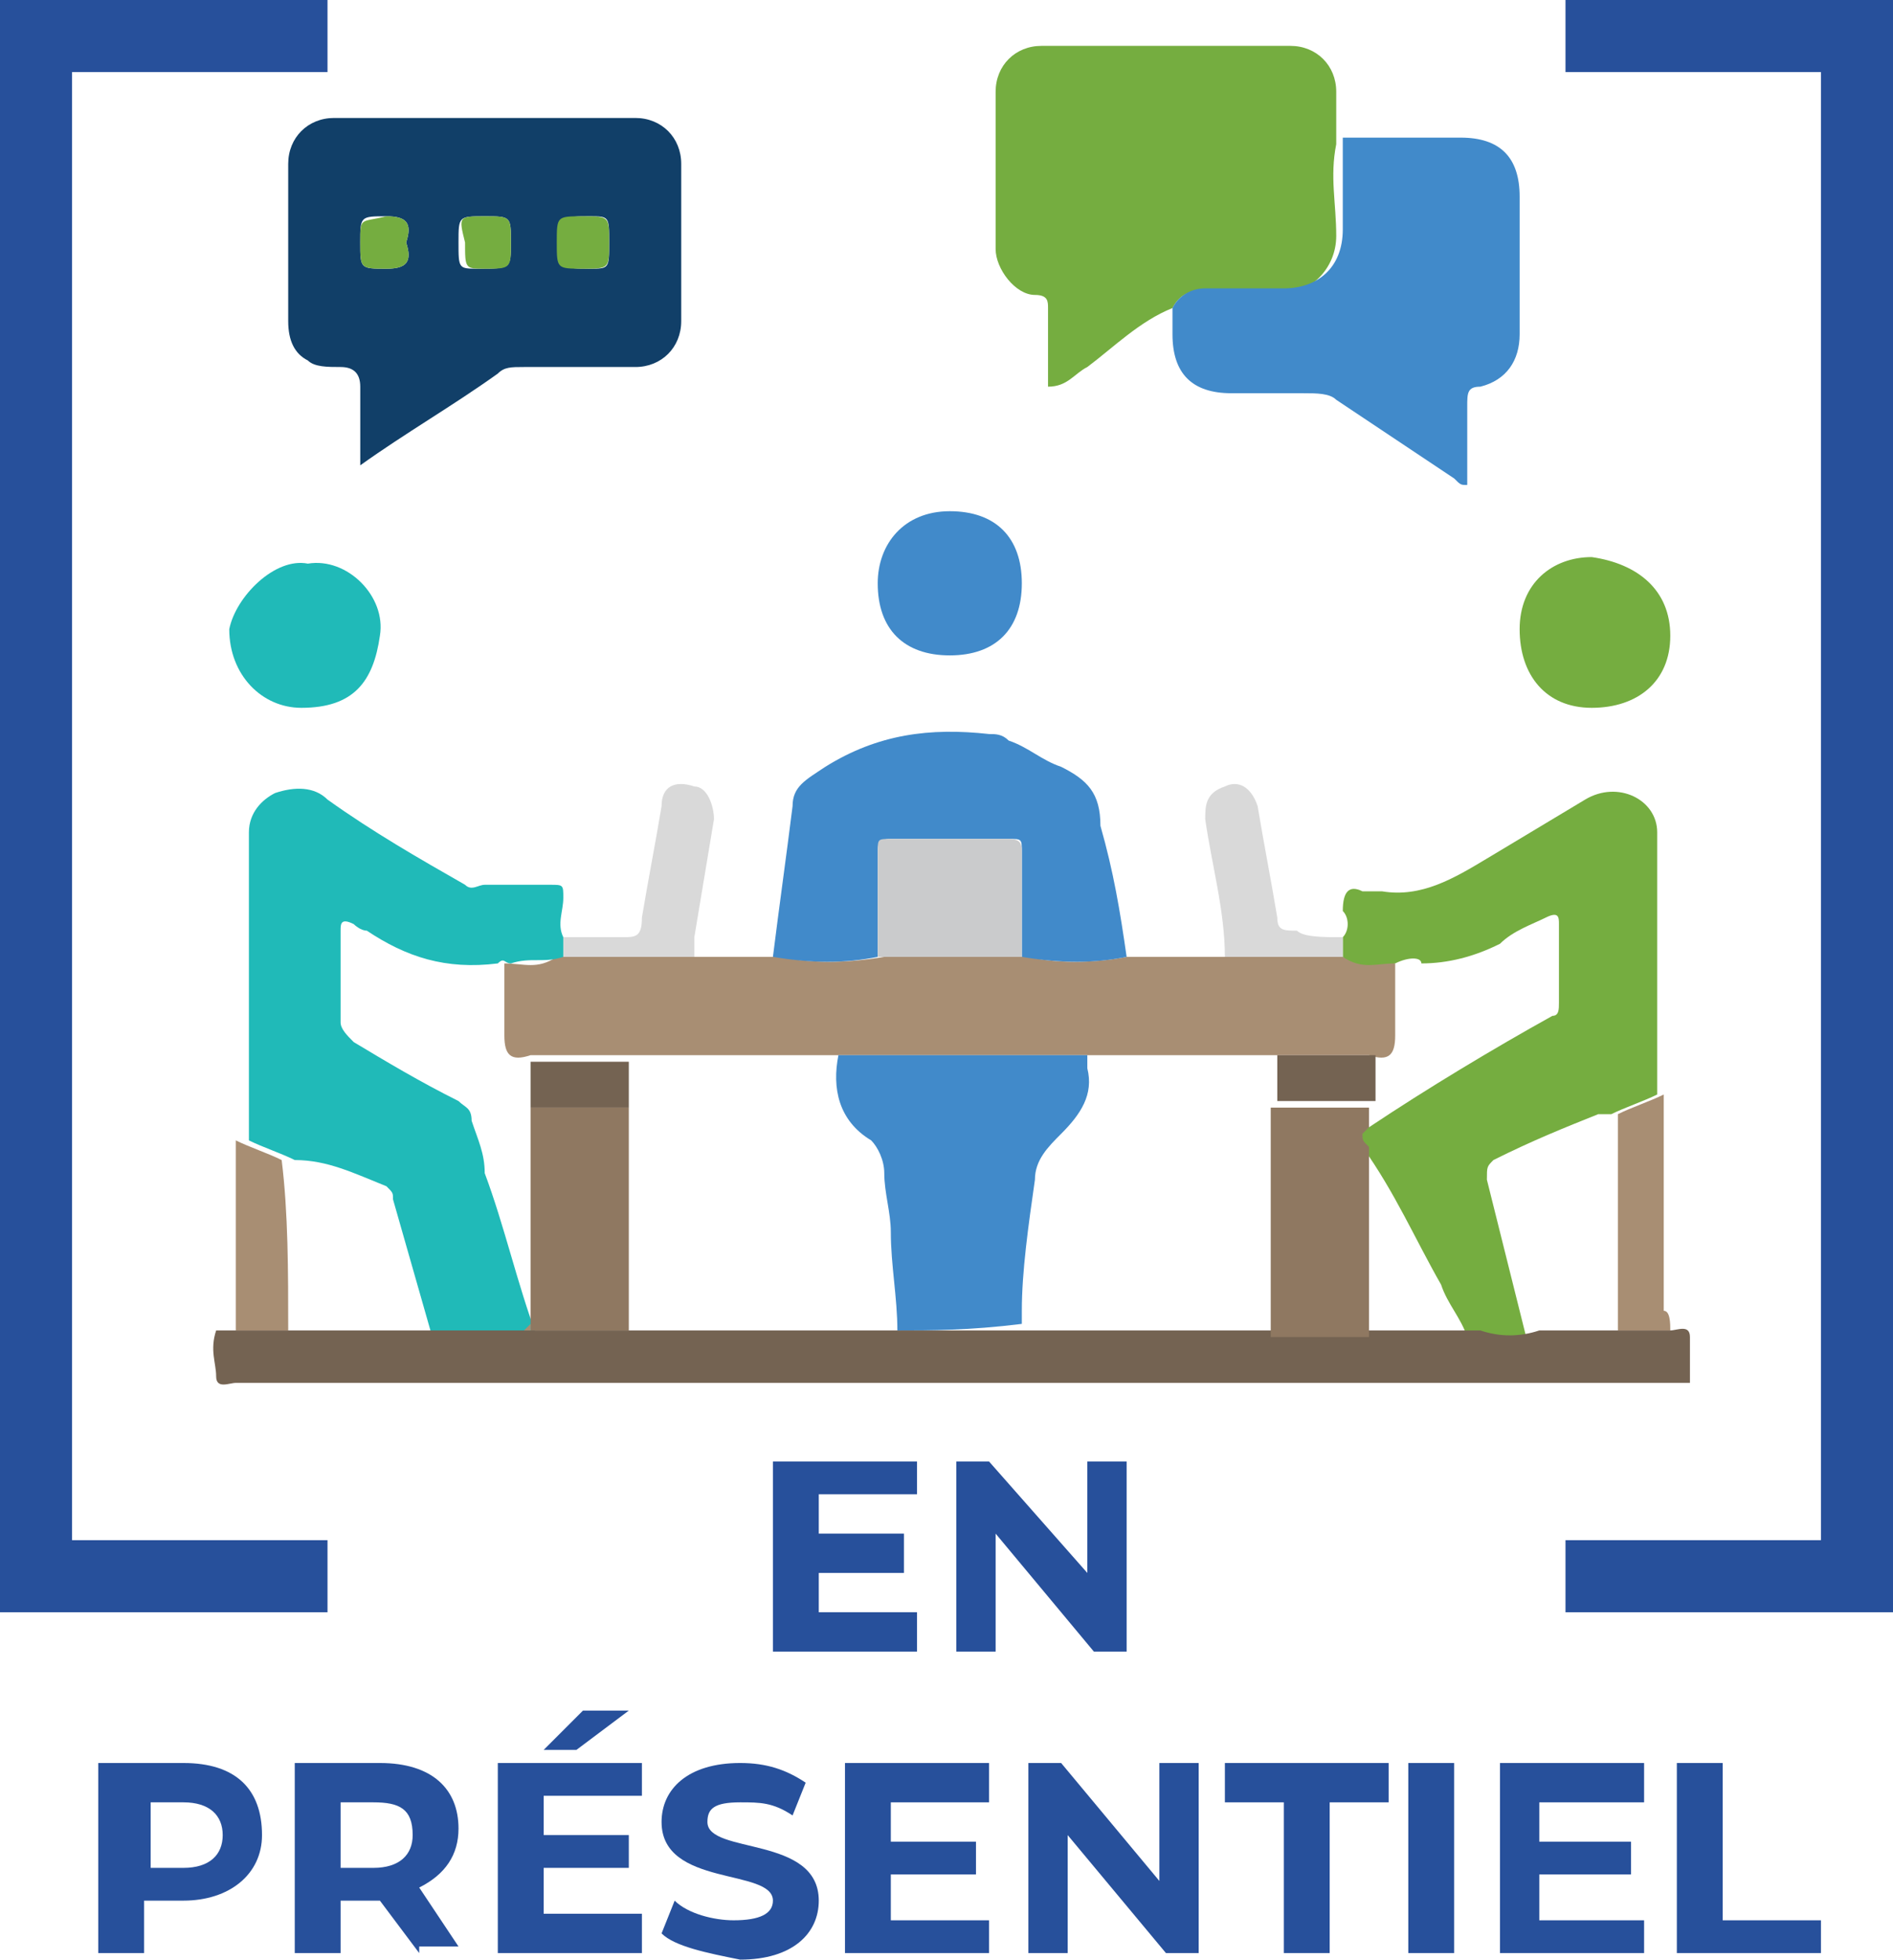 <?xml version="1.0" encoding="utf-8"?>
<!-- Generator: Adobe Illustrator 23.0.3, SVG Export Plug-In . SVG Version: 6.00 Build 0)  -->
<svg version="1.1" id="Calque_1" xmlns="http://www.w3.org/2000/svg" xmlns:xlink="http://www.w3.org/1999/xlink" x="0px" y="0px"
	 viewBox="0 0 28.9 29.9" style="enable-background:new 0 0 28.9 29.9;" xml:space="preserve">
<style type="text/css">
	.st0{fill:#113F68;}
	.st1{fill:#75AD40;}
	.st2{fill:#A88E73;}
	.st3{fill:#20BAB8;}
	.st4{fill:#746352;}
	.st5{fill:#418ACA;}
	.st6{fill:#D9D9D9;}
	.st7{fill:#CACBCC;}
	.st8{fill:#8F7861;}
	.st9{fill:#27509B;}
</style>
<g id="en-presentiel">
	<path class="st0" d="M5.5,7.1c0-0.5,0-0.8,0-1.2c0-0.2-0.1-0.3-0.3-0.3c-0.2,0-0.4,0-0.5-0.1C4.5,5.4,4.4,5.2,4.4,4.9
		c0-0.8,0-1.6,0-2.4c0-0.4,0.3-0.7,0.7-0.7c1.5,0,3.1,0,4.6,0c0.4,0,0.7,0.3,0.7,0.7c0,0.8,0,1.6,0,2.4c0,0.4-0.3,0.7-0.7,0.7
		c-0.6,0-1.1,0-1.7,0c-0.2,0-0.3,0-0.4,0.1C6.9,6.2,6.2,6.6,5.5,7.1 M9.3,3.7c0-0.4,0-0.4-0.3-0.4c-0.4,0-0.4,0-0.4,0.4
		s0,0.4,0.4,0.4C9.3,4.1,9.3,4.1,9.3,3.7 M6.2,3.7c0.1-0.3,0-0.4-0.3-0.4c-0.4,0-0.4,0-0.4,0.4s0,0.4,0.4,0.4C6.2,4.1,6.3,4,6.2,3.7
		 M7.4,3.3C7,3.3,7,3.3,7,3.7s0,0.4,0.3,0.4c0.5,0,0.5,0,0.5-0.4S7.8,3.3,7.4,3.3"/>
	<path class="st1" d="M17.9,4.7c-0.5,0.2-0.9,0.6-1.3,0.9c-0.2,0.1-0.3,0.3-0.6,0.3c0-0.4,0-0.8,0-1.2c0-0.1,0-0.2-0.2-0.2
		c-0.3,0-0.6-0.4-0.6-0.7c0-0.8,0-1.6,0-2.4c0-0.4,0.3-0.7,0.7-0.7c1.3,0,2.5,0,3.8,0c0.4,0,0.7,0.3,0.7,0.7c0,0.3,0,0.5,0,0.8
		c-0.1,0.5,0,0.9,0,1.4S20,4.5,19.5,4.5c-0.4,0-0.8,0-1.2,0C18.2,4.4,18,4.5,17.9,4.7"/>
	<path class="st2" d="M17.2,14.6c0.5,0,1,0,1.5,0c0.6,0,1.2,0,1.8,0c0.3,0.1,0.5,0,0.8,0.1c0,0.4,0,0.8,0,1.1c0,0.3-0.1,0.4-0.4,0.3
		c-0.5,0-1,0-1.5,0c-1,0-2,0-3,0c-1.3,0-2.5,0-3.8,0c-1,0-2,0-3,0c-0.5,0-1,0-1.5,0c-0.3,0.1-0.4,0-0.4-0.3c0-0.4,0-0.8,0-1.1
		c0.3,0,0.5,0.1,0.8-0.1c0.6,0,1.2,0,1.9,0c0.5,0,1,0,1.5,0c0.5,0.1,1,0.1,1.6,0h2.2C16.1,14.7,16.7,14.7,17.2,14.6"/>
	<path class="st3" d="M8.6,14.6c-0.3,0.1-0.5,0-0.8,0.1c-0.1,0-0.1-0.1-0.2,0c-0.8,0.1-1.4-0.1-2-0.5c-0.1,0-0.2-0.1-0.2-0.1
		c-0.2-0.1-0.2,0-0.2,0.1c0,0.5,0,1,0,1.4c0,0.1,0.1,0.2,0.2,0.3c0.5,0.3,1,0.6,1.6,0.9c0.1,0.1,0.2,0.1,0.2,0.3
		c0.1,0.3,0.2,0.5,0.2,0.8c0.3,0.8,0.5,1.7,0.8,2.5c-0.5,0-1.1,0-1.6,0C6.4,19.7,6.2,19,6,18.3c0-0.1,0-0.1-0.1-0.2
		c-0.5-0.2-0.9-0.4-1.4-0.4c-0.2-0.1-0.5-0.2-0.7-0.3c0-1.6,0-3.1,0-4.7c0-0.3,0.2-0.5,0.4-0.6C4.5,12,4.8,12,5,12.2
		c0.7,0.5,1.4,0.9,2.1,1.3c0.1,0.1,0.2,0,0.3,0c0.3,0,0.7,0,1,0c0.2,0,0.2,0,0.2,0.2s-0.1,0.4,0,0.6C8.6,14.4,8.6,14.5,8.6,14.6"/>
	<path class="st1" d="M21.3,14.7c-0.3,0-0.5,0.1-0.8-0.1c0-0.1,0-0.2,0-0.3c0.1-0.1,0.1-0.3,0-0.4c0-0.3,0.1-0.4,0.3-0.3
		c0.1,0,0.2,0,0.3,0c0.6,0.1,1.1-0.2,1.6-0.5s1-0.6,1.5-0.9c0.5-0.3,1.1,0,1.1,0.5c0,1.3,0,2.6,0,4c-0.2,0.1-0.5,0.2-0.7,0.3
		c-0.1,0-0.1,0-0.2,0c-0.5,0.2-1,0.4-1.6,0.7c-0.1,0.1-0.1,0.1-0.1,0.3c0.2,0.8,0.4,1.6,0.6,2.4c-0.3,0.1-0.6,0.1-0.9,0
		c-0.1-0.3-0.3-0.5-0.4-0.8c-0.4-0.7-0.7-1.4-1.2-2.1c0-0.1-0.1-0.1-0.1-0.2c0,0,0,0,0.1-0.1l0,0h0.1c0.9-0.6,1.9-1.2,2.8-1.7
		c0.1,0,0.1-0.1,0.1-0.2c0-0.4,0-0.8,0-1.2c0-0.1,0-0.2-0.2-0.1s-0.5,0.2-0.7,0.4c-0.4,0.2-0.8,0.3-1.2,0.3
		C21.7,14.6,21.5,14.6,21.3,14.7"/>
	<path class="st4" d="M22.6,20.3c0.3,0.1,0.6,0.1,0.9,0c0.4,0,0.8,0,1.2,0c0.3,0,0.5,0,0.8,0c0.1,0,0.3-0.1,0.3,0.1s0,0.4,0,0.7
		h-0.1c-0.1,0-0.1,0-0.2,0c-7.3,0-14.6,0-21.9,0c-0.1,0-0.3,0.1-0.3-0.1s-0.1-0.4,0-0.7c0,0,0.2,0,0.3,0c0.3,0,0.5,0,0.8,0
		c0.7,0,1.4,0,2.1,0c0.5,0,1.1,0,1.6,0l0,0l0,0c0,0,0,0,0.1,0c0.5,0,1,0,1.5,0c1.3,0,2.7,0,4,0c0.6,0,1.2,0,1.7,0c1.3,0,2.7,0,4,0
		c0.5,0,1,0,1.5,0C21.5,20.3,22,20.3,22.6,20.3"/>
	<path class="st5" d="M17.9,4.7c0.1-0.2,0.3-0.3,0.5-0.3c0.4,0,0.8,0,1.2,0c0.5,0,0.9-0.3,0.9-0.9c0-0.5,0-0.9,0-1.4
		c0.6,0,1.2,0,1.8,0c0.6,0,0.9,0.3,0.9,0.9c0,0.7,0,1.4,0,2.1c0,0.4-0.2,0.7-0.6,0.8c-0.2,0-0.2,0.1-0.2,0.3c0,0.3,0,0.7,0,1
		c0,0.1,0,0.1,0,0.2c-0.1,0-0.1,0-0.2-0.1c-0.6-0.4-1.2-0.8-1.8-1.2C20.3,6,20.1,6,19.9,6c-0.4,0-0.8,0-1.1,0
		c-0.6,0-0.9-0.3-0.9-0.9C17.9,4.9,17.9,4.8,17.9,4.7"/>
	<path class="st5" d="M17.2,14.6c-0.5,0.1-1,0.1-1.6,0c0-0.5,0-1.1,0-1.6c0-0.2,0-0.2-0.2-0.2c-0.6,0-1.2,0-1.8,0
		c-0.2,0-0.2,0.1-0.2,0.2c0,0.5,0,1.1,0,1.6c-0.5,0.1-1,0.1-1.6,0c0.1-0.8,0.2-1.5,0.3-2.3c0-0.3,0.2-0.4,0.5-0.6
		c0.8-0.5,1.6-0.6,2.5-0.5c0.1,0,0.2,0,0.3,0.1c0.3,0.1,0.5,0.3,0.8,0.4c0.4,0.2,0.6,0.4,0.6,0.9C17,13.3,17.1,13.9,17.2,14.6"/>
	<path class="st1" d="M25.5,9.7c0,0.7-0.5,1.1-1.2,1.1s-1.1-0.5-1.1-1.2s0.5-1.1,1.1-1.1C25,8.6,25.5,9,25.5,9.7"/>
	<path class="st5" d="M14.5,7.8c0.7,0,1.1,0.4,1.1,1.1c0,0.7-0.4,1.1-1.1,1.1s-1.1-0.4-1.1-1.1C13.4,8.3,13.8,7.8,14.5,7.8"/>
	<path class="st3" d="M4.7,8.6c0.6-0.1,1.2,0.5,1.1,1.1c-0.1,0.7-0.4,1.1-1.2,1.1c-0.6,0-1.1-0.5-1.1-1.2C3.6,9.1,4.2,8.5,4.7,8.6"
		/>
	<path class="st2" d="M25.5,20.3c-0.3,0-0.5,0-0.8,0c0-1.1,0-2.2,0-3.3c0.2-0.1,0.5-0.2,0.7-0.3c0,1.1,0,2.2,0,3.3
		C25.5,20,25.5,20.2,25.5,20.3"/>
	<path class="st6" d="M8.6,14.6c0-0.1,0-0.2,0-0.3c0.3,0,0.6,0,0.9,0c0.2,0,0.3,0,0.3-0.3c0.1-0.6,0.2-1.1,0.3-1.7
		c0-0.3,0.2-0.4,0.5-0.3c0.2,0,0.3,0.3,0.3,0.5c-0.1,0.6-0.2,1.2-0.3,1.8c0,0.1,0,0.2,0,0.3C9.8,14.6,9.2,14.6,8.6,14.6"/>
	<path class="st6" d="M20.5,14.3c0,0.1,0,0.2,0,0.3c-0.6,0-1.2,0-1.8,0c0-0.7-0.2-1.4-0.3-2.1c0-0.2,0-0.4,0.3-0.5
		c0.2-0.1,0.4,0,0.5,0.3c0.1,0.6,0.2,1.1,0.3,1.7c0,0.2,0.1,0.2,0.3,0.2C19.9,14.3,20.2,14.3,20.5,14.3"/>
	<path class="st2" d="M4.4,20.3c-0.3,0-0.5,0-0.8,0c0-0.8,0-1.7,0-2.5c0-0.1,0-0.3,0-0.4c0.2,0.1,0.5,0.2,0.7,0.3
		C4.4,18.5,4.4,19.4,4.4,20.3"/>
	<path class="st1" d="M9.3,3.7c0,0.4,0,0.4-0.4,0.4s-0.4,0-0.4-0.4s0-0.4,0.4-0.4S9.3,3.3,9.3,3.7"/>
	<path class="st1" d="M6.2,3.7c0.1,0.3,0,0.4-0.3,0.4c-0.4,0-0.4,0-0.4-0.4s0-0.3,0.4-0.4C6.2,3.3,6.3,3.4,6.2,3.7"/>
	<path class="st1" d="M7.4,3.3c0.4,0,0.4,0,0.4,0.4s0,0.4-0.4,0.4c-0.3,0-0.3,0-0.3-0.4C7,3.3,7,3.3,7.4,3.3"/>
	<path class="st5" d="M13.7,20.3c0-0.5-0.1-1-0.1-1.5c0-0.3-0.1-0.6-0.1-0.9c0-0.2-0.1-0.4-0.2-0.5c-0.5-0.3-0.6-0.8-0.5-1.3
		c1.3,0,2.5,0,3.8,0c0,0.1,0,0.1,0,0.2c0.1,0.4-0.1,0.7-0.4,1c-0.2,0.2-0.4,0.4-0.4,0.7c-0.1,0.7-0.2,1.4-0.2,2c0,0.1,0,0.2,0,0.2
		C14.8,20.3,14.2,20.3,13.7,20.3"/>
	<path class="st7" d="M13.4,14.6c0-0.5,0-1.1,0-1.6c0-0.2,0-0.2,0.2-0.2c0.6,0,1.2,0,1.8,0c0.2,0,0.2,0.1,0.2,0.2c0,0.5,0,1.1,0,1.6
		C14.9,14.6,14.2,14.6,13.4,14.6"/>
	<path class="st4" d="M8.1,16.9c0-0.2,0-0.5,0-0.7c0.5,0,1,0,1.5,0c0,0.2,0,0.5,0,0.7C9.1,16.9,8.6,16.9,8.1,16.9"/>
	<path class="st4" d="M21,16.1c0,0.2,0,0.5,0,0.7c-0.5,0-1,0-1.5,0c0-0.2,0-0.5,0-0.7C19.9,16.1,20.4,16.1,21,16.1"/>
	<path class="st8" d="M19.4,16.9c0.5,0,1,0,1.5,0c0,0.1,0,0.2,0,0.3l0,0c0,0,0,0-0.1,0.1c0,0.1,0,0.1,0.1,0.2c0,1,0,1.9,0,2.9
		c-0.5,0-1,0-1.5,0c0-1,0-2,0-3C19.4,17.1,19.4,17,19.4,16.9"/>
	<path class="st2" d="M20.9,17.2L20.9,17.2L20.9,17.2"/>
	<path class="st8" d="M8.1,16.9c0.5,0,1,0,1.5,0c0,1,0,2,0,3.1c0,0.1,0,0.2,0,0.3c-0.5,0-1,0-1.5,0v-0.1C8.1,19.1,8.1,18,8.1,16.9"
		/>
	<path class="st2" d="M8.1,20.2v0.1c0,0,0,0-0.1,0C8.1,20.2,8.1,20.2,8.1,20.2"/>
	<path class="st9" d="M4,28c0,0.6-0.5,1-1.2,1H2.2v0.8H1.5v-2.9h1.3C3.6,26.9,4,27.3,4,28 M3.4,28c0-0.3-0.2-0.5-0.6-0.5H2.3v1h0.5
		C3.2,28.5,3.4,28.3,3.4,28"/>
	<path class="st9" d="M6.4,29.8L5.8,29l0,0H5.2v0.8H4.5v-2.9h1.3c0.8,0,1.2,0.4,1.2,1c0,0.4-0.2,0.7-0.6,0.9L7,29.7H6.4V29.8z
		 M5.7,27.5H5.2v1h0.5c0.4,0,0.6-0.2,0.6-0.5C6.3,27.6,6.1,27.5,5.7,27.5"/>
	<path class="st9" d="M9.8,29.3v0.5H7.6v-2.9h2.2v0.5H8.3V28h1.3v0.5H8.3v0.7h1.5V29.3z M8.8,26.7H8.3l0.6-0.6h0.7L8.8,26.7z"/>
	<path class="st9" d="M10.1,29.5l0.2-0.5c0.2,0.2,0.6,0.3,0.9,0.3c0.4,0,0.6-0.1,0.6-0.3c0-0.5-1.7-0.2-1.7-1.2
		c0-0.5,0.4-0.9,1.2-0.9c0.4,0,0.7,0.1,1,0.3l-0.2,0.5c-0.3-0.2-0.5-0.2-0.8-0.2c-0.4,0-0.5,0.1-0.5,0.3c0,0.5,1.7,0.2,1.7,1.2
		c0,0.5-0.4,0.9-1.2,0.9C10.8,29.8,10.3,29.7,10.1,29.5"/>
	<polygon class="st9" points="15.1,29.3 15.1,29.8 12.9,29.8 12.9,26.9 15.1,26.9 15.1,27.5 13.6,27.5 13.6,28.1 14.9,28.1 
		14.9,28.6 13.6,28.6 13.6,29.3 	"/>
	<polygon class="st9" points="18.3,26.9 18.3,29.8 17.8,29.8 16.3,28 16.3,29.8 15.7,29.8 15.7,26.9 16.2,26.9 17.7,28.7 17.7,26.9 
			"/>
	<polygon class="st9" points="19.6,27.5 18.7,27.5 18.7,26.9 21.2,26.9 21.2,27.5 20.3,27.5 20.3,29.8 19.6,29.8 	"/>
	<rect x="21.5" y="26.9" class="st9" width="0.7" height="2.9"/>
	<polygon class="st9" points="25.1,29.3 25.1,29.8 22.9,29.8 22.9,26.9 25.1,26.9 25.1,27.5 23.5,27.5 23.5,28.1 24.9,28.1 
		24.9,28.6 23.5,28.6 23.5,29.3 	"/>
	<polygon class="st9" points="25.6,26.9 26.3,26.9 26.3,29.3 27.8,29.3 27.8,29.8 25.6,29.8 	"/>
	<polygon class="st9" points="14,24.6 14,25.2 11.8,25.2 11.8,22.3 14,22.3 14,22.8 12.5,22.8 12.5,23.4 13.8,23.4 13.8,24 12.5,24 
		12.5,24.6 	"/>
	<polygon class="st9" points="17.2,22.3 17.2,25.2 16.7,25.2 15.2,23.4 15.2,25.2 14.6,25.2 14.6,22.3 15.1,22.3 16.6,24 16.6,22.3 
			"/>
	<polygon class="st9" points="0,0 0,24.6 5,24.6 5,23.5 1.1,23.5 1.1,1.1 5,1.1 5,0 	"/>
	<polygon class="st9" points="23.9,0 23.9,1.1 27.8,1.1 27.8,23.5 23.9,23.5 23.9,24.6 28.9,24.6 28.9,0 	"/>
</g>
</svg>
